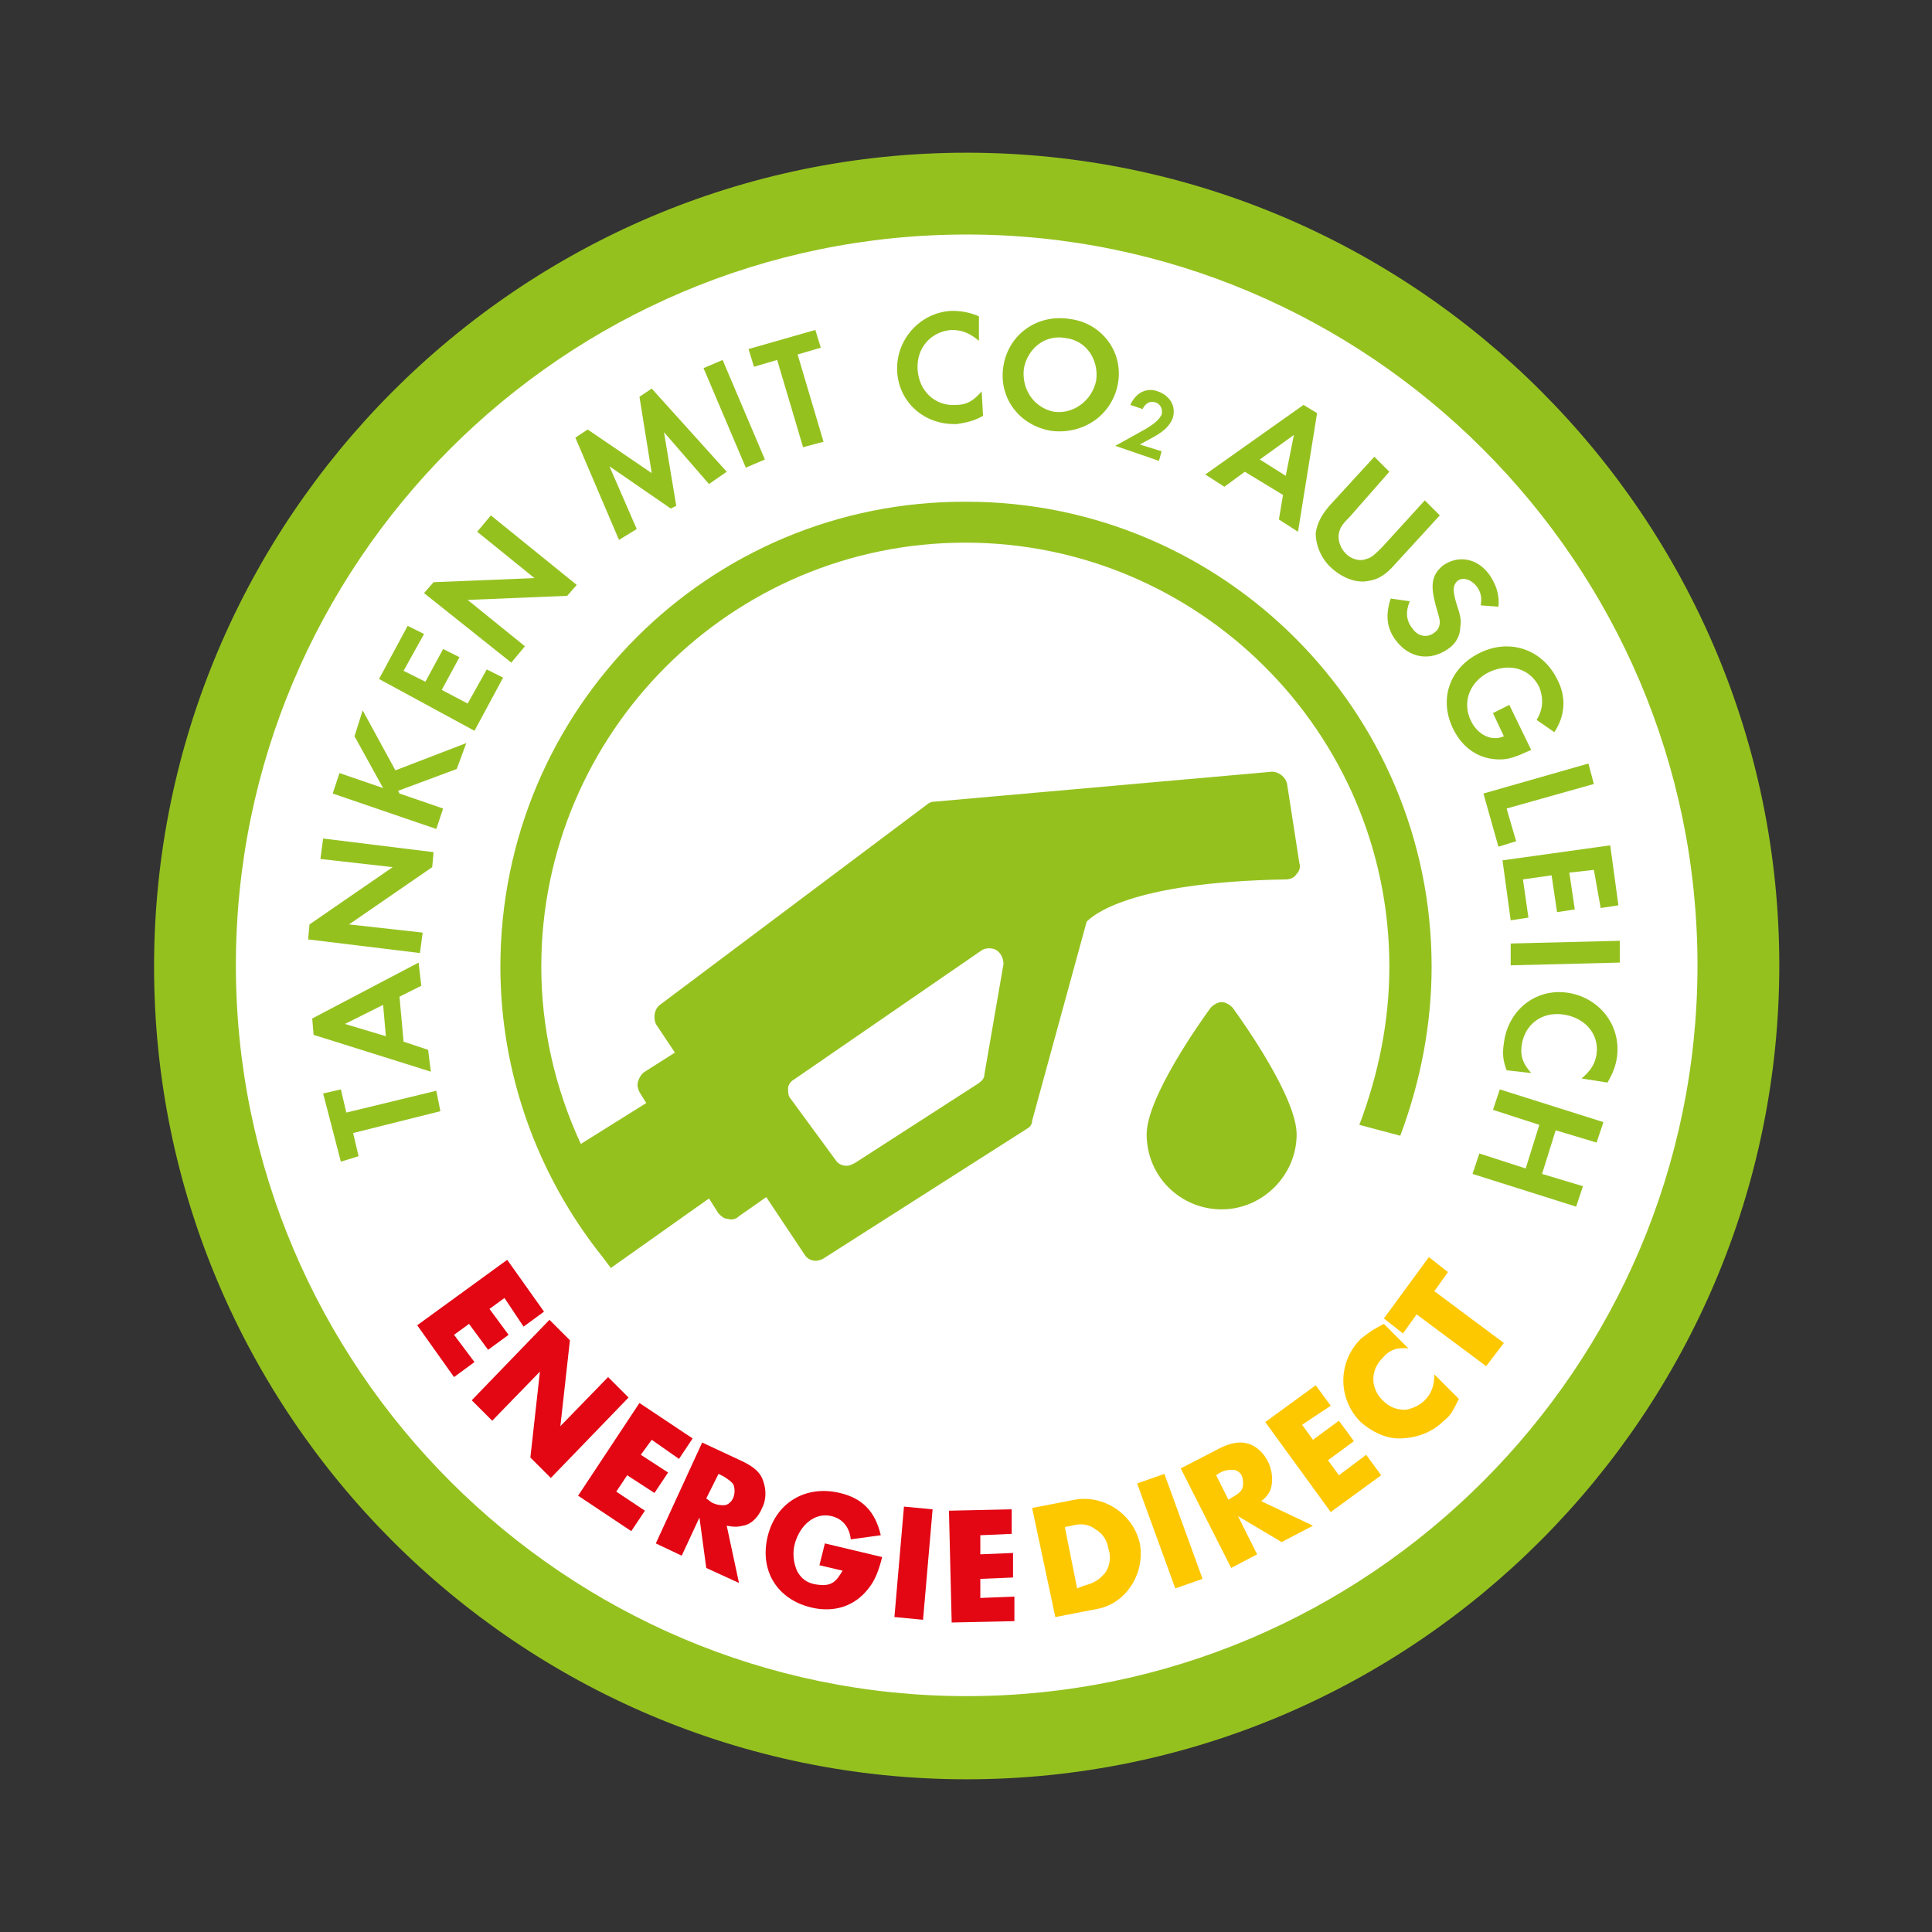 <?xml version="1.0" encoding="utf-8"?>
<!-- Generator: Adobe Illustrator 27.0.1, SVG Export Plug-In . SVG Version: 6.00 Build 0)  -->
<svg version="1.1" id="Ebene_1" xmlns="http://www.w3.org/2000/svg" xmlns:xlink="http://www.w3.org/1999/xlink" x="0px" y="0px"
	 viewBox="0 0 141.7 141.7" style="enable-background:new 0 0 141.7 141.7;" xml:space="preserve">
<rect x="0" y="0" width="141.7" height="141.7" fill="#333333" stroke="none"/>
<style type="text/css">
	.st0{fill:#FFFFFF;}
	.st1{fill:#95C11F;}
	.st2{fill:none;}
	.st3{fill:#E30613;}
	.st4{fill:#FEC800;}
</style>
<circle class="st0" cx="70.9" cy="70.9" r="56.6"/>
<path class="st1" d="M70.9,130.5c-32.9,0-59.6-26.8-59.6-59.6S38,11.2,70.9,11.2s59.6,26.8,59.6,59.6S103.8,130.5,70.9,130.5z
	 M70.9,17.2c-29.6,0-53.6,24.1-53.6,53.6s24.1,53.6,53.6,53.6s53.6-24.1,53.6-53.6S100.4,17.2,70.9,17.2z"/>
<g>
	<path class="st2" d="M61.3,85.1c0.2,0.3,0.5,0.4,0.8,0.4c0.2,0,0.4-0.1,0.6-0.2l9-5.8c0.2-0.2,0.4-0.4,0.5-0.7l1.4-8.1
		c0.1-0.4-0.1-0.8-0.5-1c-0.3-0.2-0.8-0.2-1.1,0l-13.8,9.4c-0.2,0.2-0.4,0.4-0.4,0.7c0,0.3,0,0.6,0.2,0.8L61.3,85.1z"/>
	<path class="st1" d="M89.6,73.5c-0.3,0-0.6,0.2-0.8,0.4c-0.8,1.1-4.7,6.6-4.7,9.3c0,3.1,2.5,5.5,5.5,5.5s5.5-2.5,5.5-5.5
		c0-2.7-3.9-8.2-4.7-9.3C90.2,73.7,89.9,73.5,89.6,73.5z"/>
	<path class="st1" d="M105,70.9c0-18.8-15.3-34.1-34.1-34.1C52,36.7,36.7,52,36.7,70.9c0,7.8,2.7,15.3,7.5,21.3l0,0l0.6,0.8l7.2-5.1
		l0.7,1.1c0.2,0.2,0.4,0.4,0.7,0.4c0.3,0.1,0.6,0,0.8-0.2l2-1.4L59,92c0.3,0.5,0.9,0.6,1.4,0.3l14.9-9.5c0.2-0.1,0.4-0.3,0.4-0.6
		l4-14.6c0.4-0.4,3-2.9,14.6-3.1c0.3,0,0.6-0.1,0.8-0.4c0.2-0.2,0.3-0.5,0.2-0.8l-0.9-5.8c-0.1-0.5-0.6-0.9-1.1-0.9l-24.8,2.2
		c-0.2,0-0.4,0.1-0.5,0.2L48.4,73.7c-0.4,0.3-0.5,0.9-0.3,1.4l1.4,2.1l-2.2,1.4c-0.2,0.1-0.4,0.4-0.5,0.7c-0.1,0.3,0,0.6,0.1,0.8
		l0.5,0.8l-4.8,3c-1.9-4.1-2.9-8.5-2.9-13c0-17.1,13.9-31.1,31.1-31.1c17.1,0,31.1,13.9,31.1,31.1c0,4-0.8,7.9-2.2,11.6l3,0.8
		C104.2,79.3,105,75.1,105,70.9z M58.2,79.2L72,69.7c0.3-0.2,0.8-0.2,1.1,0c0.3,0.2,0.5,0.6,0.5,1l-1.4,8.1c0,0.3-0.2,0.5-0.5,0.7
		l-9,5.8c-0.2,0.1-0.4,0.2-0.6,0.2c-0.3,0-0.6-0.1-0.8-0.4L58,80.6c-0.2-0.2-0.2-0.5-0.2-0.8C57.8,79.6,58,79.3,58.2,79.2z"/>
	<path d="M102.7,83.2"/>
</g>
<g>
	<path class="st3" d="M37,95.2L35.9,96l1.4,1.9L35.8,99l-1.4-1.9l-1.1,0.8l1.5,2l-1.5,1.1l-2.7-3.8l6.6-4.8l2.7,3.8l-1.5,1.1
		L37,95.2z"/>
	<path class="st3" d="M40.3,96.8l1.5,1.5l-0.7,6.3l3.5-3.6l1.5,1.5l-5.7,5.9l-1.5-1.5l0.7-6.3l-3.5,3.6l-1.5-1.5L40.3,96.8z"/>
	<path class="st3" d="M47.8,105.6l-0.8,1.1l2,1.3l-1,1.5l-2-1.3l-0.8,1.2l2.1,1.4l-1,1.5l-3.9-2.6l4.5-6.8l3.9,2.6l-1,1.5
		L47.8,105.6z"/>
	<path class="st3" d="M54.2,116.1l-2.4-1.1l-0.5-3.7l-1.3,2.8l-1.9-0.9l3.4-7.4l3,1.4c0.8,0.4,1.3,0.8,1.5,1.5
		c0.2,0.6,0.2,1.3-0.1,1.9c-0.3,0.7-0.8,1.2-1.4,1.3c-0.4,0.1-0.7,0.1-1.2,0L54.2,116.1z M52.2,110.2c0.4,0.2,0.7,0.2,0.9,0.2
		c0.3,0,0.6-0.3,0.7-0.6s0.1-0.6,0-0.9c-0.1-0.2-0.4-0.4-0.7-0.6l-0.4-0.2l-0.9,1.8L52.2,110.2z"/>
	<path class="st3" d="M64.7,114.2c-0.3,1.2-0.6,1.8-1,2.3c-1,1.3-2.5,1.8-4.2,1.4c-2.5-0.6-3.8-2.7-3.2-5.2c0.6-2.5,2.8-3.8,5.3-3.2
		c1.7,0.4,2.6,1.4,3,3.1l-2.2,0.3c-0.1-0.9-0.6-1.5-1.4-1.7c-1.2-0.3-2.3,0.6-2.7,2c-0.2,0.7-0.1,1.5,0.2,2.1
		c0.3,0.5,0.7,0.8,1.3,0.9c0.6,0.1,1.1,0.1,1.5-0.3c0.2-0.2,0.3-0.4,0.5-0.7l-1.7-0.4l0.4-1.6L64.7,114.2z"/>
	<path class="st3" d="M67.7,118.8l-2.1-0.2l0.7-8.1l2.1,0.2L67.7,118.8z"/>
	<path class="st3" d="M71.9,112.6l0,1.4l2.4-0.1l0,1.8l-2.4,0.1l0,1.4l2.5-0.1l0,1.8l-4.6,0.1l-0.2-8.2l4.6-0.1l0,1.8L71.9,112.6z"
		/>
	<path class="st4" d="M75.7,110.6l3.1-0.6c2.1-0.4,4.3,1,4.8,3.2c0.4,2.2-1,4.4-3.1,4.8l-3.1,0.6L75.7,110.6z M79.5,116.3
		c0.8-0.2,1.2-0.5,1.6-1c0.3-0.5,0.4-1.1,0.2-1.7c-0.1-0.6-0.4-1.1-0.9-1.4c-0.5-0.4-1.1-0.5-1.8-0.3l-0.5,0.1l0.9,4.5L79.5,116.3z"
		/>
	<path class="st4" d="M88.2,115.8l-2,0.7l-2.8-7.7l2-0.7L88.2,115.8z"/>
	<path class="st4" d="M96.3,111.9l-2.3,1.2l-3.2-1.9l1.4,2.8l-1.9,1l-3.7-7.3l2.9-1.5c0.8-0.4,1.5-0.5,2.1-0.3
		c0.6,0.2,1.1,0.7,1.4,1.3c0.3,0.6,0.4,1.4,0.2,2c-0.1,0.3-0.3,0.6-0.7,0.9L96.3,111.9z M90.4,109.8c0.4-0.2,0.6-0.4,0.7-0.6
		c0.1-0.2,0.1-0.6,0-0.9c-0.1-0.3-0.4-0.5-0.7-0.5c-0.2,0-0.5,0-0.9,0.2l-0.3,0.2l0.9,1.8L90.4,109.8z"/>
	<path class="st4" d="M95.5,104.5l0.8,1.1l1.9-1.4l1.1,1.5l-1.9,1.4l0.8,1.1l2-1.5l1.1,1.5l-3.7,2.7l-4.8-6.6l3.7-2.7l1.1,1.5
		L95.5,104.5z"/>
	<path class="st4" d="M103.3,98.9c-0.8-0.1-1.4,0.1-1.9,0.7c-0.9,0.9-0.9,2.2,0,3.1c0.5,0.5,1,0.7,1.7,0.7c0.5-0.1,1-0.3,1.4-0.7
		c0.5-0.5,0.7-1.1,0.7-1.9l1.8,1.8c-0.5,1-0.6,1.2-1.1,1.6c-0.9,0.9-2.1,1.3-3.3,1.3c-1,0-2-0.5-2.8-1.2c-1.7-1.7-1.7-4.4,0-6.1
		c0.5-0.4,0.9-0.7,1.7-1.1L103.3,98.9z"/>
	<path class="st4" d="M110.3,98.5l-1.3,1.7l-5.1-3.8l-1,1.4l-1.4-1.1l3.3-4.5l1.4,1.1l-1,1.4L110.3,98.5z"/>
</g>
<g>
	<path class="st1" d="M32.3,81.5l-6.4,1.6l0.4,1.7L25,85.2l-1.3-5l1.3-0.3l0.4,1.7L32,80L32.3,81.5z"/>
	<path class="st1" d="M29.6,76.4l1.8,0.6l0.2,1.6L23,75.9l-0.1-1.2l7.8-4.1l0.2,1.7l-1.6,0.8L29.6,76.4z M25.3,75.1l3,0.9l-0.2-2.3
		L25.3,75.1z"/>
	<path class="st1" d="M22.6,68.9l0.1-1.1l6.1-4.2L23.5,63l0.2-1.5l8.1,1l-0.1,1.1l-6.1,4.2l5.4,0.6l-0.2,1.5L22.6,68.9z"/>
	<path class="st1" d="M26,54l0.6-1.9l2.4,4.4l5.2-2l-0.7,1.9L29.2,58l0.1,0.2l3.2,1.1l-0.5,1.5l-7.6-2.6l0.5-1.5l3.2,1.1L26,54z"/>
	<path class="st1" d="M29.6,49.2l1.6,0.8l1.3-2.4l1.2,0.6l-1.3,2.4l1.9,1l1.4-2.5l1.2,0.6l-2.1,3.9l-7-3.8l2.1-3.9l1.2,0.6
		L29.6,49.2z"/>
	<path class="st1" d="M31.1,43.5l0.7-0.8l7.4-0.3L35,39l1-1.2l6.3,5.1l-0.7,0.8L34.3,44l4.2,3.4l-1,1.2L31.1,43.5z"/>
	<path class="st1" d="M42.2,32.1l0.9-0.6l4.7,3.2l-0.9-5.6l0.9-0.6l5.5,6.1L52,35.5l-3.3-3.8l0.9,5.4l-0.4,0.2l-4.5-3.1l2,4.6
		l-1.3,0.8L42.2,32.1z"/>
	<path class="st1" d="M56.1,33.7l-1.4,0.6L51.6,27l1.4-0.6L56.1,33.7z"/>
	<path class="st1" d="M58.9,32.8L57,26.4l-1.7,0.5l-0.4-1.3l4.9-1.4l0.4,1.3l-1.7,0.5l1.9,6.4L58.9,32.8z"/>
	<path class="st1" d="M71.8,25c-0.7-0.6-1.3-0.8-2-0.8c-1.5,0.1-2.6,1.3-2.5,2.9c0.1,1.6,1.3,2.7,2.8,2.6c0.8,0,1.3-0.3,1.9-1
		l0.1,1.8c-0.7,0.4-1.3,0.5-1.9,0.6c-2.4,0.1-4.3-1.6-4.4-3.9c-0.1-2.3,1.7-4.3,4-4.4c0.7,0,1.3,0.1,2,0.4L71.8,25z"/>
	<path class="st1" d="M82,28.1c-0.4,2.3-2.5,3.8-4.9,3.5c-2.4-0.4-3.9-2.5-3.5-4.8c0.4-2.3,2.5-3.8,4.9-3.4
		C80.8,23.7,82.4,25.8,82,28.1z M75.1,27c-0.2,1.5,0.7,2.9,2.2,3.2c1.4,0.2,2.8-0.8,3.1-2.3c0.2-1.5-0.7-2.9-2.2-3.1
		C76.7,24.5,75.4,25.5,75.1,27z"/>
	<path class="st1" d="M85.2,33.1L85,33.8l-3.2-1.1l1.8-1c1.1-0.6,1.4-0.9,1.6-1.3c0.1-0.4-0.1-0.8-0.5-0.9c-0.4-0.1-0.7,0.1-0.9,0.5
		l-0.9-0.3c0.4-0.9,1.2-1.3,2-1c0.9,0.3,1.4,1.1,1.1,2c-0.2,0.5-0.6,0.9-1.3,1.3l-1.1,0.6L85.2,33.1z"/>
	<path class="st1" d="M91.3,34.6l-1.5,1.1l-1.4-0.9l7.2-5.1l1,0.6L95.2,39l-1.4-0.9l0.3-1.8L91.3,34.6z M94.9,31.9l-2.5,1.8l1.9,1.2
		L94.9,31.9z"/>
	<path class="st1" d="M99,37.9c-0.6,0.6-0.7,0.8-0.8,1.2c-0.1,0.5,0.1,1.1,0.5,1.5c0.4,0.4,1,0.6,1.5,0.4c0.4-0.1,0.6-0.3,1.2-0.9
		l3.1-3.4l1.1,1.1l-3.3,3.6c-0.6,0.7-1.2,1.1-1.9,1.2c-0.9,0.2-1.9-0.2-2.7-0.9s-1.2-1.7-1.2-2.6c0.1-0.7,0.4-1.3,1-2l3.3-3.6
		l1.1,1.1L99,37.9z"/>
	<path class="st1" d="M108.6,44.4c0.1-0.6,0-1-0.3-1.4c-0.4-0.5-1-0.7-1.4-0.4c-0.3,0.3-0.4,0.6-0.1,1.6c0.3,0.9,0.4,1.3,0.3,1.8
		c0,0.6-0.3,1.2-0.9,1.6c-1.3,0.9-2.8,0.7-3.8-0.6c-0.7-0.9-0.8-1.9-0.4-3.1l1.4,0.2c-0.3,0.7-0.3,1.4,0.2,2
		c0.4,0.6,1.1,0.7,1.6,0.3c0.3-0.2,0.4-0.5,0.4-0.8c0-0.2-0.1-0.5-0.3-1.2c-0.4-1.5-0.3-2.2,0.5-2.9c1.1-0.8,2.5-0.6,3.4,0.6
		c0.5,0.7,0.8,1.5,0.7,2.4L108.6,44.4z"/>
	<path class="st1" d="M112.3,55c-1.1,0.5-1.6,0.7-2.3,0.7c-1.5,0-2.7-0.8-3.4-2.2c-1.1-2.2-0.3-4.5,1.9-5.6c2.2-1.1,4.6-0.3,5.7,1.9
		c0.7,1.3,0.6,2.7-0.2,3.9l-1.3-0.9c0.5-0.8,0.5-1.6,0.2-2.4c-0.7-1.4-2.2-1.8-3.7-1.1c-1.4,0.7-2,2.2-1.3,3.6
		c0.5,1,1.5,1.5,2.4,1.1l-0.8-1.7l1.2-0.6L112.3,55z"/>
	<path class="st1" d="M110.5,59.3l0.7,2.4l-1.3,0.4l-1.1-3.9l7.7-2.2l0.4,1.5L110.5,59.3z"/>
	<path class="st1" d="M116.9,63.8l-1.8,0.2l0.4,2.7l-1.3,0.2l-0.4-2.7l-2.1,0.3l0.4,2.8l-1.3,0.2l-0.6-4.4l7.9-1.1l0.6,4.4l-1.3,0.2
		L116.9,63.8z"/>
	<path class="st1" d="M110.8,70.8l0-1.6l8-0.2l0,1.6L110.8,70.8z"/>
	<path class="st1" d="M116,79.1c0.7-0.6,1-1.1,1.1-1.8c0.2-1.5-0.9-2.7-2.5-2.9c-1.6-0.2-2.8,0.8-3,2.3c-0.1,0.8,0.1,1.3,0.7,2
		l-1.8-0.2c-0.3-0.8-0.3-1.3-0.2-2c0.3-2.4,2.3-4,4.6-3.7c2.3,0.3,4,2.3,3.7,4.7c-0.1,0.7-0.3,1.2-0.7,1.9L116,79.1z"/>
	<path class="st1" d="M113.1,86.1l3,0.9l-0.5,1.5l-7.6-2.4l0.5-1.5l3.4,1.1l1-3.2l-3.4-1.1l0.5-1.5l7.6,2.4l-0.5,1.5l-3-0.9
		L113.1,86.1z"/>
</g>
</svg>
